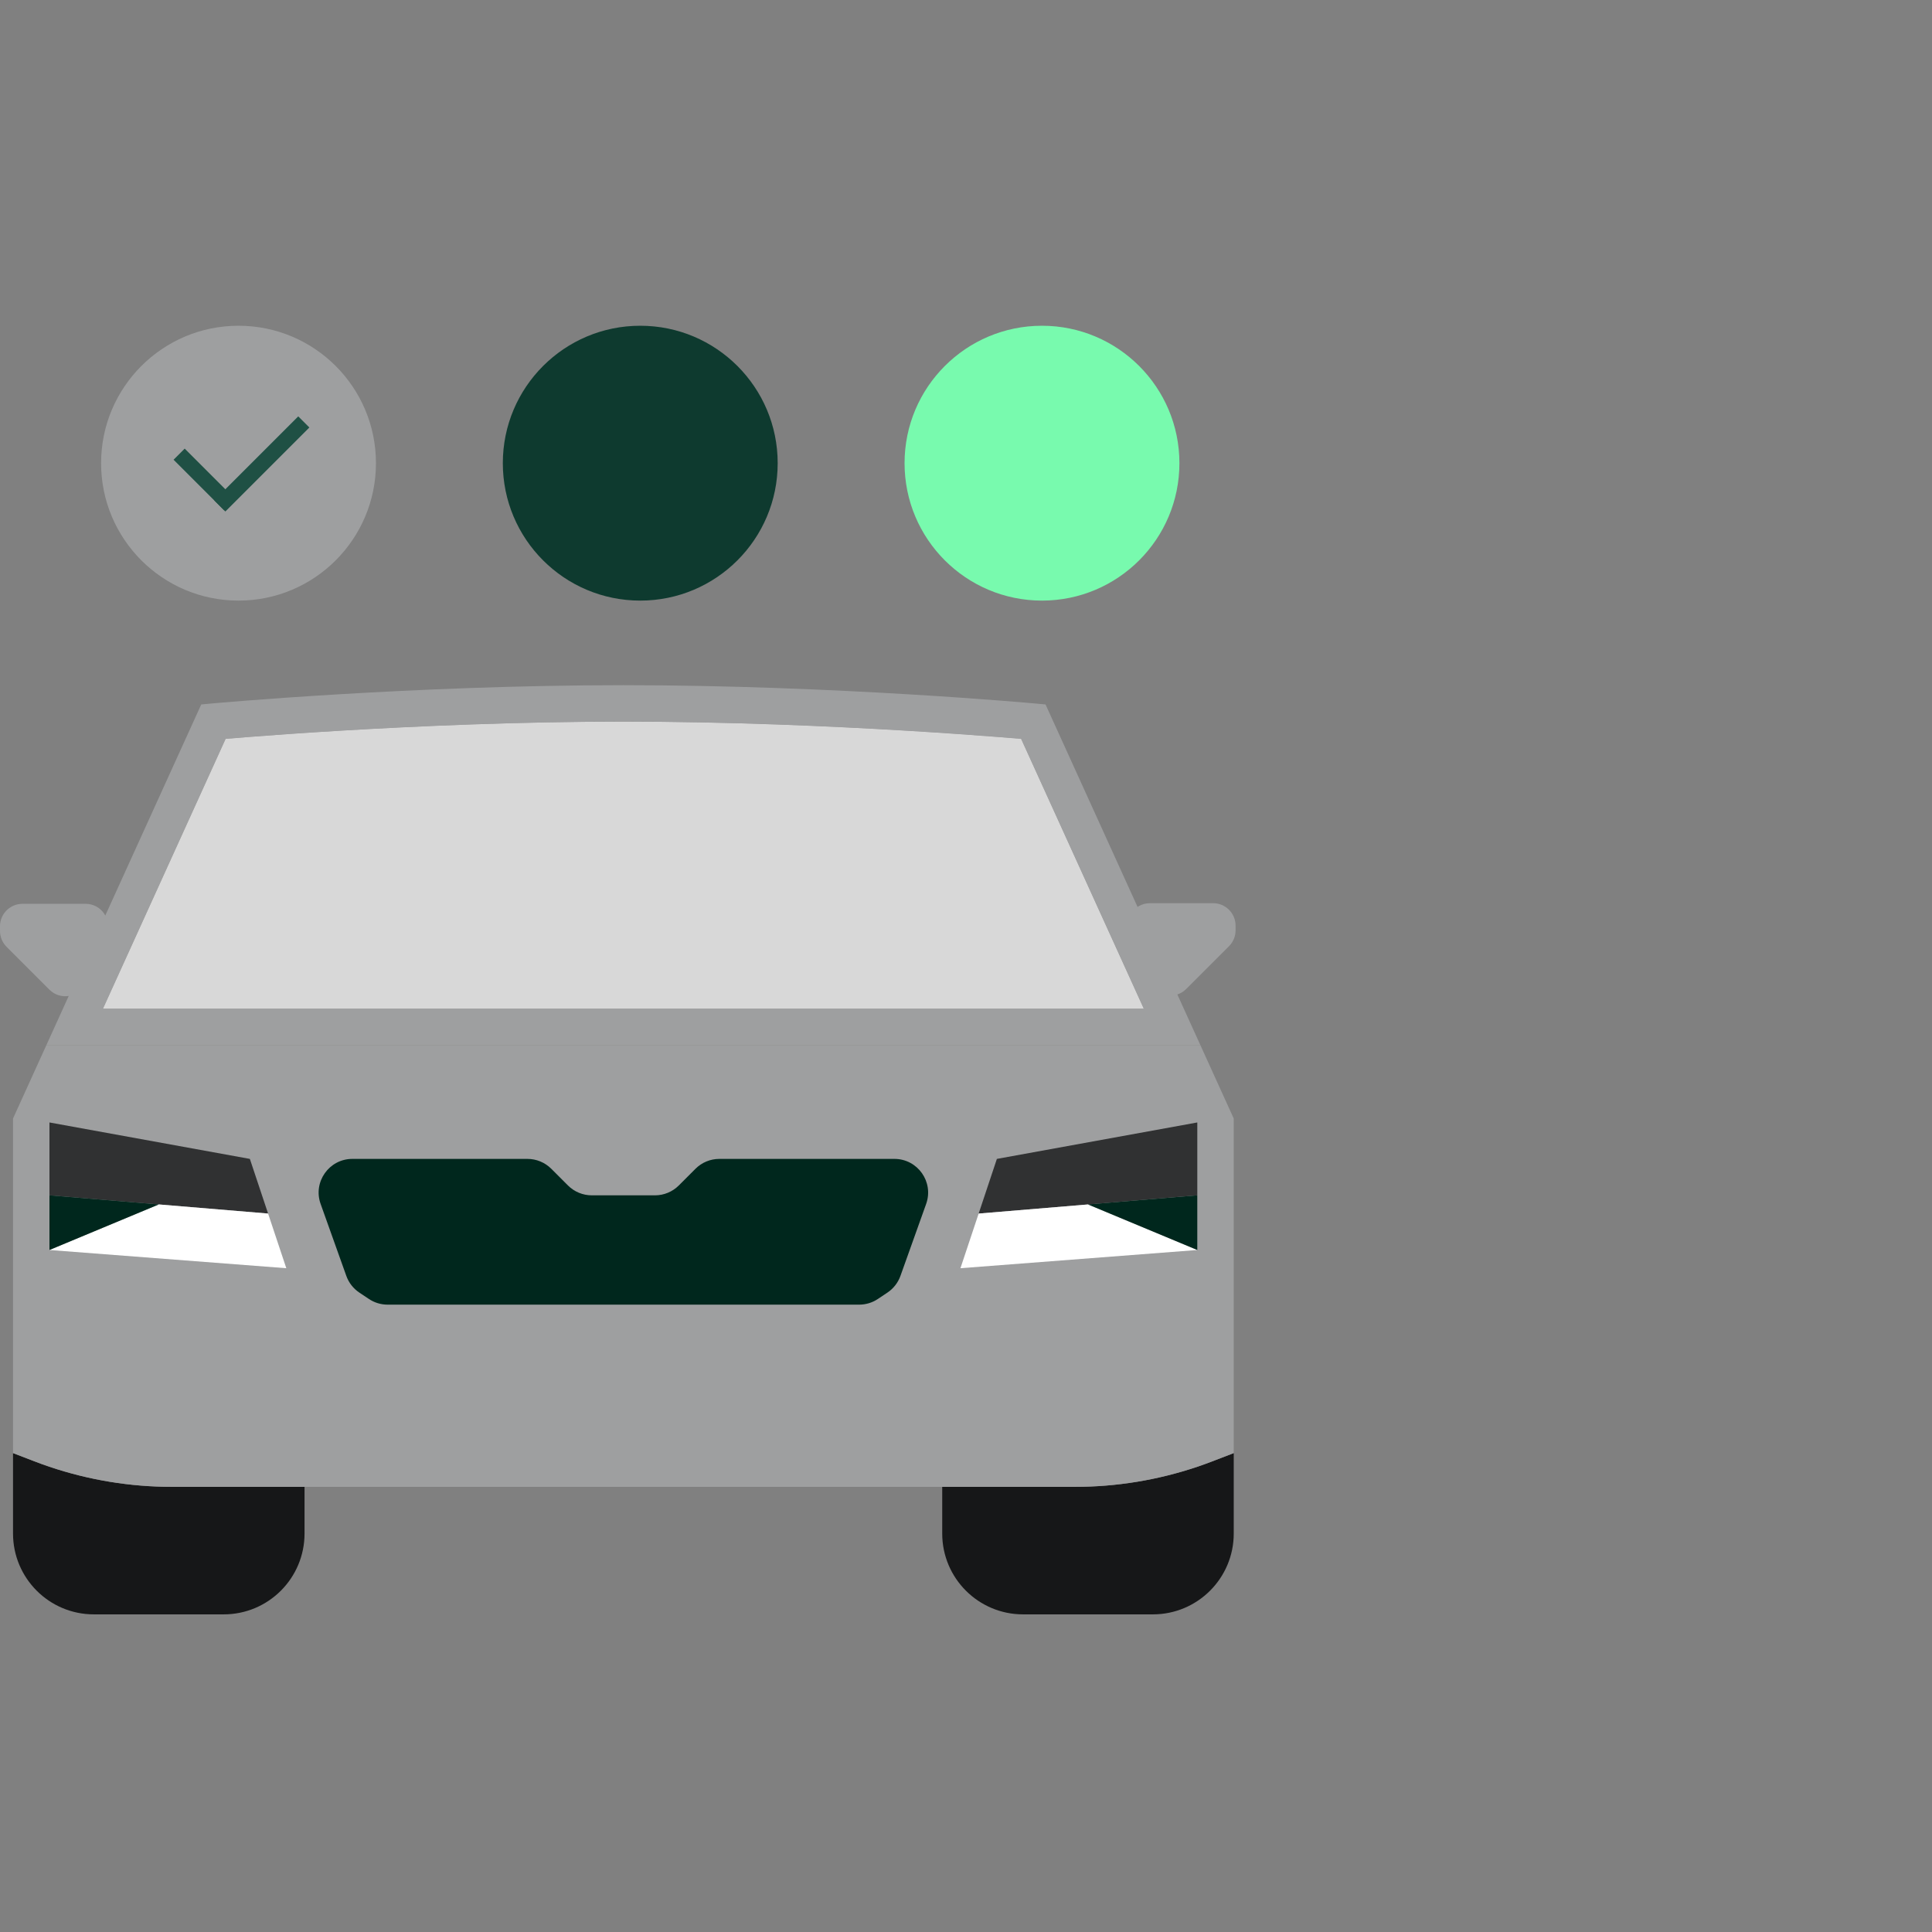 <svg width="172" height="172" viewBox="0 0 172 172" fill="none" xmlns="http://www.w3.org/2000/svg">
<rect x="0" y="0" width="172" height="172" fill="#808080" stroke="none"/>
<path d="M4.398 88.106C5.399 89.107 7.094 88.78 7.651 87.479L9.46 83.251C10.024 81.931 9.056 80.464 7.621 80.464H2C0.895 80.464 -8.82769e-08 81.36 -8.82769e-08 82.464V82.88C-8.82769e-08 83.41 0.211 83.919 0.586 84.294L4.398 88.106Z" fill="#9E9FA0"/>
<path d="M102.38 80.408C100.945 80.408 99.977 81.875 100.541 83.194L102.349 87.422C102.906 88.723 104.601 89.05 105.602 88.049L109.414 84.238C109.789 83.862 110 83.354 110 82.823V82.408C110 81.303 109.105 80.408 108 80.408H102.38Z" fill="#9E9FA0"/>
<path d="M109.836 136.527C109.836 140.501 106.614 143.722 102.64 143.722H91.079C87.105 143.722 83.883 140.501 83.883 136.527V132.368H87.127H95.701C99.408 132.368 103.086 131.763 106.592 130.581C107.041 130.43 107.487 130.268 107.93 130.097L109.836 129.364V136.527Z" fill="#161718"/>
<path d="M27.112 132.368V136.527C27.112 140.501 23.891 143.722 19.917 143.722H8.355C4.381 143.722 1.16 140.501 1.16 136.527V129.364L3.065 130.097C3.508 130.268 3.954 130.43 4.404 130.581C7.909 131.763 11.588 132.368 15.294 132.368H23.868H27.112Z" fill="#161718"/>
<path d="M83.883 132.37H27.112H23.868H15.294C11.588 132.37 7.909 131.765 4.404 130.583C3.954 130.432 3.508 130.27 3.065 130.099L1.16 129.366V125.892V99.577L4.128 93.047H7.691H103.303H106.867L109.835 99.577V125.892V129.366L107.929 130.099C107.487 130.27 107.041 130.432 106.591 130.583C103.086 131.765 99.407 132.37 95.701 132.37H87.127H83.883Z" fill="#9E9FA0"/>
<path d="M88.749 103.173L106.592 99.929V106.417L87.127 108.039L88.749 103.173Z" fill="#303132"/>
<path d="M22.245 103.173L4.403 99.929V102.727V106.417L23.867 108.039L22.245 103.173Z" fill="#303132"/>
<path d="M85.505 112.905L106.591 111.283L96.859 107.228L87.127 108.039L85.505 112.905Z" fill="white"/>
<path d="M4.403 111.283L25.489 112.905L23.867 108.039L14.135 107.228L4.403 111.283Z" fill="white"/>
<path d="M106.591 111.282V106.416L96.859 107.227L106.591 111.282Z" fill="#00271D"/>
<path d="M4.403 106.416V111.282L14.135 107.227L4.403 106.416Z" fill="#00271D"/>
<path d="M31.994 115.078C31.457 114.72 31.05 114.199 30.833 113.591L28.544 107.182C27.846 105.228 29.295 103.173 31.369 103.173H46.956C47.752 103.173 48.515 103.489 49.078 104.051L50.564 105.538C51.127 106.101 51.89 106.417 52.685 106.417H58.31C59.106 106.417 59.869 106.101 60.432 105.538L61.918 104.051C62.481 103.489 63.244 103.173 64.04 103.173H79.626C81.701 103.173 83.149 105.228 82.452 107.182L80.163 113.591C79.945 114.199 79.538 114.72 79.001 115.078L78.151 115.645C77.658 115.974 77.079 116.149 76.487 116.149H34.509C33.917 116.149 33.338 115.974 32.845 115.645L31.994 115.078Z" fill="#00271D"/>
<path fill-rule="evenodd" clip-rule="evenodd" d="M55.498 61C46.05 61 36.892 61.407 30.101 61.814C26.703 62.017 23.895 62.221 21.934 62.373C20.954 62.45 20.185 62.514 19.662 62.558C19.4 62.581 19.199 62.598 19.063 62.61L18.909 62.624L18.855 62.629L17.916 62.715L5.603 89.802L4.129 93.046H7.693H103.304H106.868L105.392 89.802L93.081 62.715L92.142 62.629L92.088 62.624L91.934 62.61C91.798 62.598 91.597 62.581 91.335 62.558C90.812 62.514 90.043 62.45 89.063 62.373C87.102 62.221 84.294 62.017 80.896 61.814C74.105 61.407 64.947 61 55.498 61ZM90.909 65.778C90.4 65.734 89.692 65.676 88.81 65.608C86.867 65.455 84.079 65.254 80.703 65.051C73.949 64.647 64.861 64.243 55.498 64.243C46.136 64.243 37.048 64.647 30.294 65.051C26.918 65.254 24.13 65.455 22.187 65.608C21.305 65.676 20.597 65.734 20.088 65.778L9.167 89.802H101.83L90.909 65.778Z" fill="#9E9FA0"/>
<path fill-rule="evenodd" clip-rule="evenodd" d="M90.908 65.778C90.399 65.734 89.692 65.676 88.809 65.608C86.866 65.456 84.078 65.254 80.702 65.052C73.948 64.648 64.86 64.244 55.498 64.244C46.135 64.244 37.047 64.648 30.293 65.052C26.918 65.254 24.129 65.456 22.186 65.608C21.304 65.676 20.596 65.734 20.087 65.778L9.166 89.802H101.829L90.908 65.778Z" fill="#7C7D7E"/>
<path d="M88.809 65.608C89.692 65.676 90.399 65.734 90.908 65.778L101.829 89.802H9.166L20.087 65.778C20.596 65.734 21.304 65.676 22.186 65.608C24.129 65.456 26.918 65.254 30.293 65.052C37.047 64.648 46.135 64.244 55.498 64.244C64.86 64.244 73.948 64.648 80.702 65.052C84.078 65.254 86.866 65.456 88.809 65.608Z" fill="#D8D8D8"/>
<circle cx="21.235" cy="41.235" r="12.235" fill="#9E9FA0"/>
<circle cx="57" cy="41.235" r="12.235" fill="#0E3A2F"/>
<circle cx="92.765" cy="41.235" r="12.235" fill="#78FAAE"/>
<rect x="19.072" y="44.547" width="10.577" height="1.4" transform="rotate(-45 19.072 44.547)" fill="#1F5044"/>
<rect x="19.963" y="45.438" width="6.378" height="1.4" transform="rotate(-135 19.963 45.438)" fill="#1F5044"/>
</svg>
